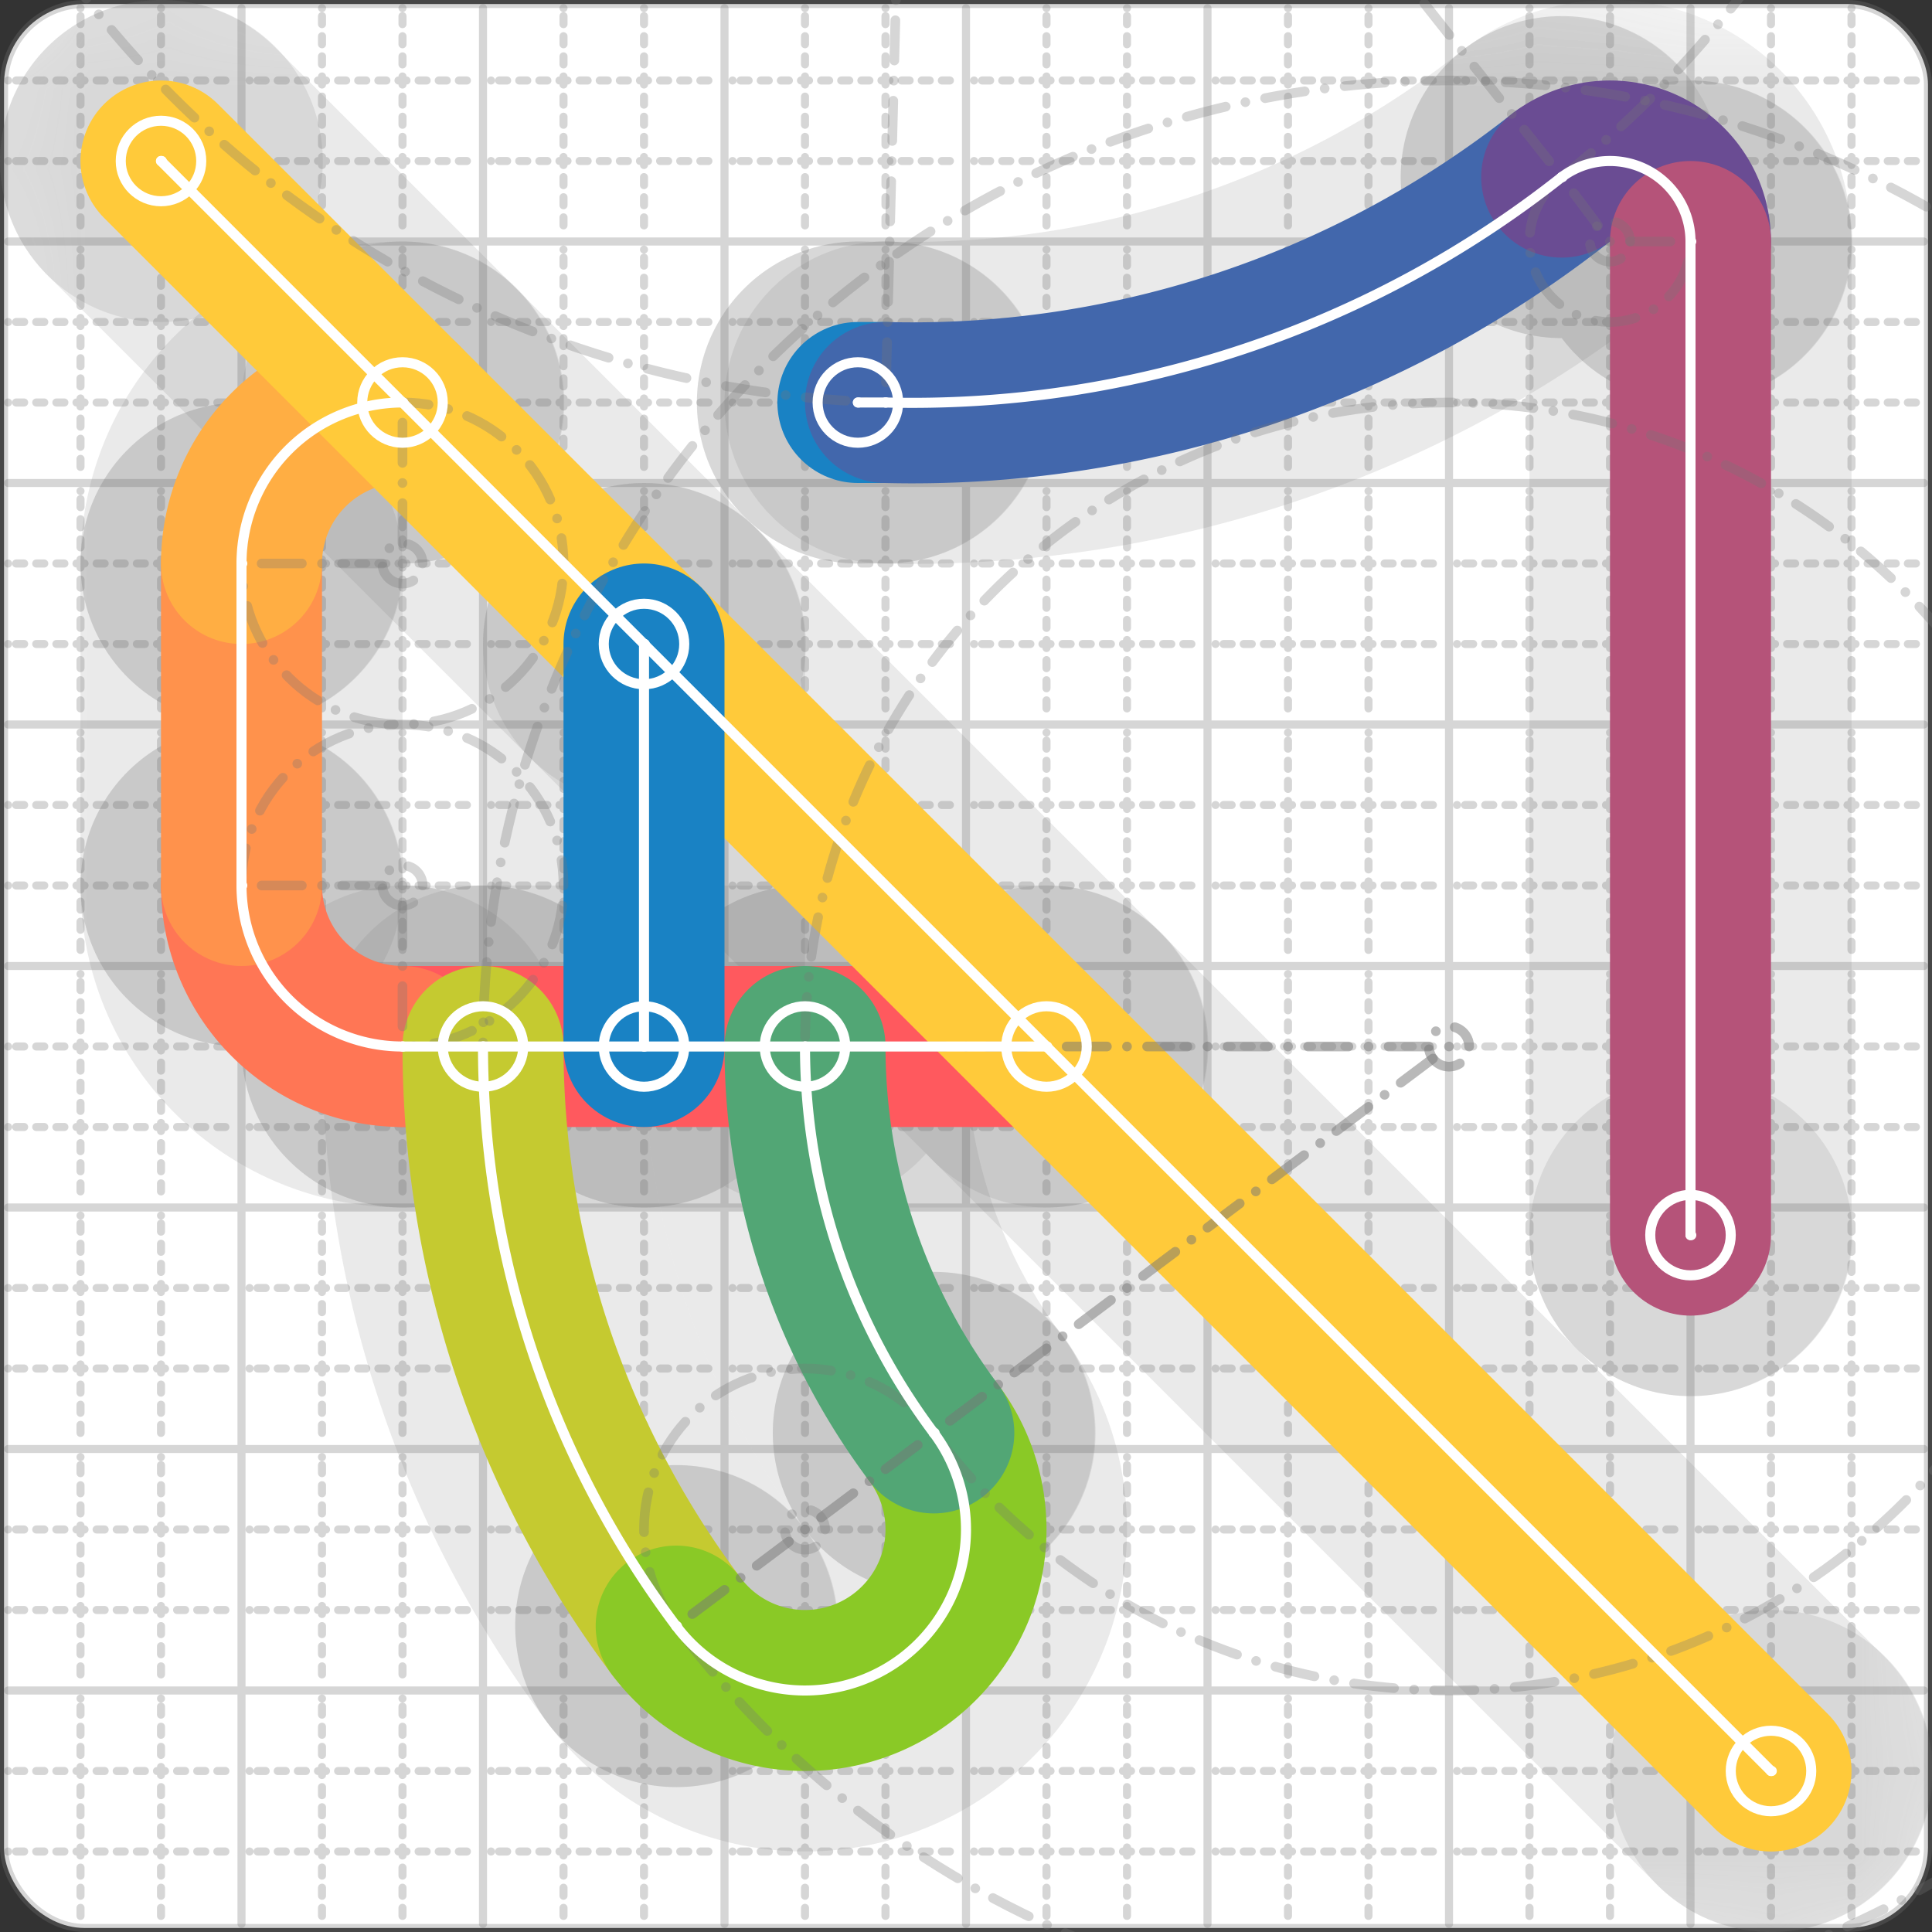 <svg xmlns="http://www.w3.org/2000/svg" width="24" height="24" viewBox="0 0 24 24" fill="none" stroke="currentColor" stroke-width="2" stroke-linecap="round" stroke-linejoin="round"><rect x="0" y="0" width="24" height="24" fill="#333333" stroke="none"/><style>
  @media screen and (prefers-color-scheme: light) {
    .svg-preview-grid-rect { fill: none }
  }
  @media screen and (prefers-color-scheme: dark) {
    .svg-preview-grid-rect { fill: none }
    .svg
    .svg-preview-grid-group,
    .svg-preview-radii-group,
    .svg-preview-shadow-mask-group,
    .svg-preview-shadow-group {
      stroke: #fff;
    }
  }
</style><g class="svg-preview-grid-group" stroke-linecap="butt" stroke-width="0.1" stroke="#777" stroke-opacity="0.3"><rect class="svg-preview-grid-rect" width="23.9" height="23.9" x="0.05" y="0.05" rx="1" fill="#fff"></rect><path stroke-dasharray="0 0.1 0.1 0.15 0.1 0.15 0.1 0.15 0.1 0.15 0.1 0.15 0.1 0.15 0.1 0.15 0.1 0.15 0.1 0.15 0.1 0.15 0.1 0.15 0 0.15" stroke-width="0.1" d="M0.1 1h23.8M1 0.1v23.8M0.1 2h23.8M2 0.1v23.8M0.1 4h23.8M4 0.1v23.8M0.1 5h23.8M5 0.1v23.8M0.1 7h23.8M7 0.1v23.8M0.1 8h23.8M8 0.1v23.8M0.1 10h23.8M10 0.1v23.8M0.1 11h23.8M11 0.1v23.8M0.1 13h23.8M13 0.1v23.8M0.1 14h23.8M14 0.1v23.8M0.1 16h23.8M16 0.1v23.8M0.1 17h23.8M17 0.1v23.8M0.1 19h23.8M19 0.1v23.8M0.1 20h23.8M20 0.1v23.8M0.1 22h23.8M22 0.1v23.8M0.1 23h23.8M23 0.1v23.8"></path><path d="M0.1 3h23.8M3 0.1v23.8M0.1 6h23.8M6 0.1v23.8M0.1 9h23.8M9 0.1v23.8M0.1 12h23.8M12 0.1v23.8M0.1 15h23.8M15 0.1v23.8M0.1 18h23.8M18 0.1v23.8M0.1 21h23.8M21 0.1v23.8"></path></g><g class="svg-preview-shadow-mask-group" stroke-width="4" stroke="#777" stroke-opacity="0.15"><mask id="svg-preview-shadow-mask-0" maskUnits="userSpaceOnUse" stroke-opacity="1" stroke-width="4" stroke="#000"><rect x="0" y="0" width="24" height="24" fill="#fff" stroke="none" rx="1"></rect><path d="M10.657 5h.01M11 5h.01M19.4 2.2h.01M21 3h.01M21 15.343h.01"></path></mask><mask id="svg-preview-shadow-mask-1" maskUnits="userSpaceOnUse" stroke-opacity="1" stroke-width="4" stroke="#000"><rect x="0" y="0" width="24" height="24" fill="#fff" stroke="none" rx="1"></rect><path d="M13 13h.01M5 13h.01M3 11h.01M3 7h.01M5 5h.01"></path></mask><mask id="svg-preview-shadow-mask-2" maskUnits="userSpaceOnUse" stroke-opacity="1" stroke-width="4" stroke="#000"><rect x="0" y="0" width="24" height="24" fill="#fff" stroke="none" rx="1"></rect><path d="M2 2h.01M22 22h.01"></path></mask><mask id="svg-preview-shadow-mask-3" maskUnits="userSpaceOnUse" stroke-opacity="1" stroke-width="4" stroke="#000"><rect x="0" y="0" width="24" height="24" fill="#fff" stroke="none" rx="1"></rect><path d="M6 13h.01M8.4 20.2h.01M11.6 17.8h.01M10 13h.01"></path></mask><mask id="svg-preview-shadow-mask-4" maskUnits="userSpaceOnUse" stroke-opacity="1" stroke-width="4" stroke="#000"><rect x="0" y="0" width="24" height="24" fill="#fff" stroke="none" rx="1"></rect><path d="M8 8h.01M8 13h.01"></path></mask></g><g class="svg-preview-shadow-group" stroke-width="4" stroke="#777" stroke-opacity="0.15"><path mask="url(#svg-preview-shadow-mask-0)" d="M 10.657 5 L 11 5"></path><path mask="url(#svg-preview-shadow-mask-0)" d="M 11 5 A13 13 0 0 0 19.4 2.2"></path><path mask="url(#svg-preview-shadow-mask-0)" d="M 19.4 2.2 A1 1 0 0 1 21 3"></path><path mask="url(#svg-preview-shadow-mask-0)" d="M 21 3 L 21 15.343"></path><path mask="url(#svg-preview-shadow-mask-1)" d="M 13 13 L 5 13"></path><path mask="url(#svg-preview-shadow-mask-1)" d="M 5 13 A2 2 0 0 1 3 11"></path><path mask="url(#svg-preview-shadow-mask-1)" d="M 3 11 L 3 7"></path><path mask="url(#svg-preview-shadow-mask-1)" d="M 3 7 A2 2 0 0 1 5 5"></path><path mask="url(#svg-preview-shadow-mask-2)" d="M 2 2 L 22 22"></path><path mask="url(#svg-preview-shadow-mask-3)" d="M 6 13 A12 12 0 0 0 8.4 20.2"></path><path mask="url(#svg-preview-shadow-mask-3)" d="M 8.4 20.2 A2 2 0 1 0 11.6 17.8"></path><path mask="url(#svg-preview-shadow-mask-3)" d="M 11.6 17.8 A8 8 0 0 1 10 13"></path><path mask="url(#svg-preview-shadow-mask-4)" d="M 8 8 L 8 13"></path><path d="M10.657 5h.01M11 5h.01M19.4 2.2h.01M21 3h.01M21 15.343h.01M13 13h.01M5 13h.01M3 11h.01M3 7h.01M5 5h.01M2 2h.01M22 22h.01M6 13h.01M8.4 20.2h.01M11.6 17.8h.01M10 13h.01M8 8h.01M8 13h.01"></path></g><g class="svg-preview-handles-group" stroke-width="0.12" stroke="#777" stroke-opacity="0.6"></g><g class="svg-preview-colored-path-group"><path d="M 10.657 5 L 11 5" stroke="#1982c4"></path><path d="M 11 5 A13 13 0 0 0 19.4 2.2" stroke="#4267AC"></path><path d="M 19.4 2.2 A1 1 0 0 1 21 3" stroke="#6a4c93"></path><path d="M 21 3 L 21 15.343" stroke="#B55379"></path><path d="M 13 13 L 5 13" stroke="#FF595E"></path><path d="M 5 13 A2 2 0 0 1 3 11" stroke="#FF7655"></path><path d="M 3 11 L 3 7" stroke="#ff924c"></path><path d="M 3 7 A2 2 0 0 1 5 5" stroke="#FFAE43"></path><path d="M 2 2 L 22 22" stroke="#ffca3a"></path><path d="M 6 13 A12 12 0 0 0 8.4 20.2" stroke="#C5CA30"></path><path d="M 8.4 20.2 A2 2 0 1 0 11.6 17.8" stroke="#8ac926"></path><path d="M 11.6 17.8 A8 8 0 0 1 10 13" stroke="#52A675"></path><path d="M 8 8 L 8 13" stroke="#1982c4"></path></g><g class="svg-preview-radii-group" stroke-width="0.12" stroke-dasharray="0 0.25 0.25" stroke="#777" stroke-opacity="0.3"><path d="M11 5 11.335 -7.996 19.4 2.2"></path><circle cy="-7.996" cx="11.335" r="0.25" stroke-dasharray="0" stroke="red"></circle><circle cy="-7.996" cx="11.335" r="13"></circle><path d="M19.4 2.2 20 3 21 3"></path><circle cy="3" cx="20" r="0.25" stroke-dasharray="0"></circle><circle cy="3" cx="20" r="1"></circle><path d="M5 13 5 11 3 11"></path><circle cy="11" cx="5" r="0.25" stroke-dasharray="0"></circle><circle cy="11" cx="5" r="2"></circle><path d="M3 7 5 7 5 5"></path><circle cy="7" cx="5" r="0.25" stroke-dasharray="0"></circle><circle cy="7" cx="5" r="2"></circle><path d="M6 13 18 13 8.4 20.2"></path><circle cy="13" cx="18" r="0.25" stroke-dasharray="0"></circle><circle cy="13" cx="18" r="12"></circle><path d="M8.4 20.2 10 19 11.6 17.8"></path><circle cy="19" cx="10" r="0.25" stroke-dasharray="0"></circle><circle cy="19" cx="10" r="2"></circle><path d="M11.6 17.8 18 13 10 13"></path><circle cy="13" cx="18" r="0.25" stroke-dasharray="0"></circle><circle cy="13" cx="18" r="8"></circle></g><g class="svg-preview-control-path-marker-mask-group" stroke-width="1" stroke="#000"><mask id="svg-preview-control-path-marker-mask-0" maskUnits="userSpaceOnUse"><rect x="0" y="0" width="24" height="24" fill="#fff" stroke="none" rx="1"></rect><path d="M10.657 5h.01"></path><path d="M11 5h.01"></path></mask><mask id="svg-preview-control-path-marker-mask-1" maskUnits="userSpaceOnUse"><rect x="0" y="0" width="24" height="24" fill="#fff" stroke="none" rx="1"></rect><path d="M11 5h.01"></path><path d="M19.4 2.2h.01"></path></mask><mask id="svg-preview-control-path-marker-mask-2" maskUnits="userSpaceOnUse"><rect x="0" y="0" width="24" height="24" fill="#fff" stroke="none" rx="1"></rect><path d="M19.4 2.2h.01"></path><path d="M21 3h.01"></path></mask><mask id="svg-preview-control-path-marker-mask-3" maskUnits="userSpaceOnUse"><rect x="0" y="0" width="24" height="24" fill="#fff" stroke="none" rx="1"></rect><path d="M21 3h.01"></path><path d="M21 15.343h.01"></path></mask><mask id="svg-preview-control-path-marker-mask-4" maskUnits="userSpaceOnUse"><rect x="0" y="0" width="24" height="24" fill="#fff" stroke="none" rx="1"></rect><path d="M13 13h.01"></path><path d="M5 13h.01"></path></mask><mask id="svg-preview-control-path-marker-mask-5" maskUnits="userSpaceOnUse"><rect x="0" y="0" width="24" height="24" fill="#fff" stroke="none" rx="1"></rect><path d="M5 13h.01"></path><path d="M3 11h.01"></path></mask><mask id="svg-preview-control-path-marker-mask-6" maskUnits="userSpaceOnUse"><rect x="0" y="0" width="24" height="24" fill="#fff" stroke="none" rx="1"></rect><path d="M3 11h.01"></path><path d="M3 7h.01"></path></mask><mask id="svg-preview-control-path-marker-mask-7" maskUnits="userSpaceOnUse"><rect x="0" y="0" width="24" height="24" fill="#fff" stroke="none" rx="1"></rect><path d="M3 7h.01"></path><path d="M5 5h.01"></path></mask><mask id="svg-preview-control-path-marker-mask-8" maskUnits="userSpaceOnUse"><rect x="0" y="0" width="24" height="24" fill="#fff" stroke="none" rx="1"></rect><path d="M2 2h.01"></path><path d="M22 22h.01"></path></mask><mask id="svg-preview-control-path-marker-mask-9" maskUnits="userSpaceOnUse"><rect x="0" y="0" width="24" height="24" fill="#fff" stroke="none" rx="1"></rect><path d="M6 13h.01"></path><path d="M8.4 20.2h.01"></path></mask><mask id="svg-preview-control-path-marker-mask-10" maskUnits="userSpaceOnUse"><rect x="0" y="0" width="24" height="24" fill="#fff" stroke="none" rx="1"></rect><path d="M8.4 20.2h.01"></path><path d="M11.6 17.8h.01"></path></mask><mask id="svg-preview-control-path-marker-mask-11" maskUnits="userSpaceOnUse"><rect x="0" y="0" width="24" height="24" fill="#fff" stroke="none" rx="1"></rect><path d="M11.6 17.8h.01"></path><path d="M10 13h.01"></path></mask><mask id="svg-preview-control-path-marker-mask-12" maskUnits="userSpaceOnUse"><rect x="0" y="0" width="24" height="24" fill="#fff" stroke="none" rx="1"></rect><path d="M8 8h.01"></path><path d="M8 13h.01"></path></mask></g><g class="svg-preview-control-path-group" stroke="#fff" stroke-width="0.125"><path mask="url(#svg-preview-control-path-marker-mask-0)" d="M 10.657 5 L 11 5"></path><path mask="url(#svg-preview-control-path-marker-mask-1)" d="M 11 5 A13 13 0 0 0 19.4 2.2"></path><path mask="url(#svg-preview-control-path-marker-mask-2)" d="M 19.4 2.2 A1 1 0 0 1 21 3"></path><path mask="url(#svg-preview-control-path-marker-mask-3)" d="M 21 3 L 21 15.343"></path><path mask="url(#svg-preview-control-path-marker-mask-4)" d="M 13 13 L 5 13"></path><path mask="url(#svg-preview-control-path-marker-mask-5)" d="M 5 13 A2 2 0 0 1 3 11"></path><path mask="url(#svg-preview-control-path-marker-mask-6)" d="M 3 11 L 3 7"></path><path mask="url(#svg-preview-control-path-marker-mask-7)" d="M 3 7 A2 2 0 0 1 5 5"></path><path mask="url(#svg-preview-control-path-marker-mask-8)" d="M 2 2 L 22 22"></path><path mask="url(#svg-preview-control-path-marker-mask-9)" d="M 6 13 A12 12 0 0 0 8.4 20.2"></path><path mask="url(#svg-preview-control-path-marker-mask-10)" d="M 8.4 20.2 A2 2 0 1 0 11.6 17.8"></path><path mask="url(#svg-preview-control-path-marker-mask-11)" d="M 11.6 17.8 A8 8 0 0 1 10 13"></path><path mask="url(#svg-preview-control-path-marker-mask-12)" d="M 8 8 L 8 13"></path></g><g class="svg-preview-control-path-marker-group" stroke="#fff" stroke-width="0.125"><path d="M10.657 5h.01M11 5h.01M11 5h.01M19.4 2.2h.01M19.4 2.2h.01M21 3h.01M21 3h.01M21 15.343h.01M13 13h.01M5 13h.01M5 13h.01M3 11h.01M3 11h.01M3 7h.01M3 7h.01M5 5h.01M2 2h.01M22 22h.01M6 13h.01M8.4 20.2h.01M8.4 20.2h.01M11.6 17.8h.01M11.6 17.8h.01M10 13h.01M8 8h.01M8 13h.01"></path><circle cx="10.657" cy="5" r="0.5"></circle><circle cx="21" cy="15.343" r="0.5"></circle><circle cx="13" cy="13" r="0.5"></circle><circle cx="5" cy="5" r="0.5"></circle><circle cx="2" cy="2" r="0.5"></circle><circle cx="22" cy="22" r="0.5"></circle><circle cx="6" cy="13" r="0.5"></circle><circle cx="10" cy="13" r="0.5"></circle><circle cx="8" cy="8" r="0.5"></circle><circle cx="8" cy="13" r="0.5"></circle></g><g class="svg-preview-handles-group" stroke-width="0.12" stroke="#FFF" stroke-opacity="0.3"></g></svg>
